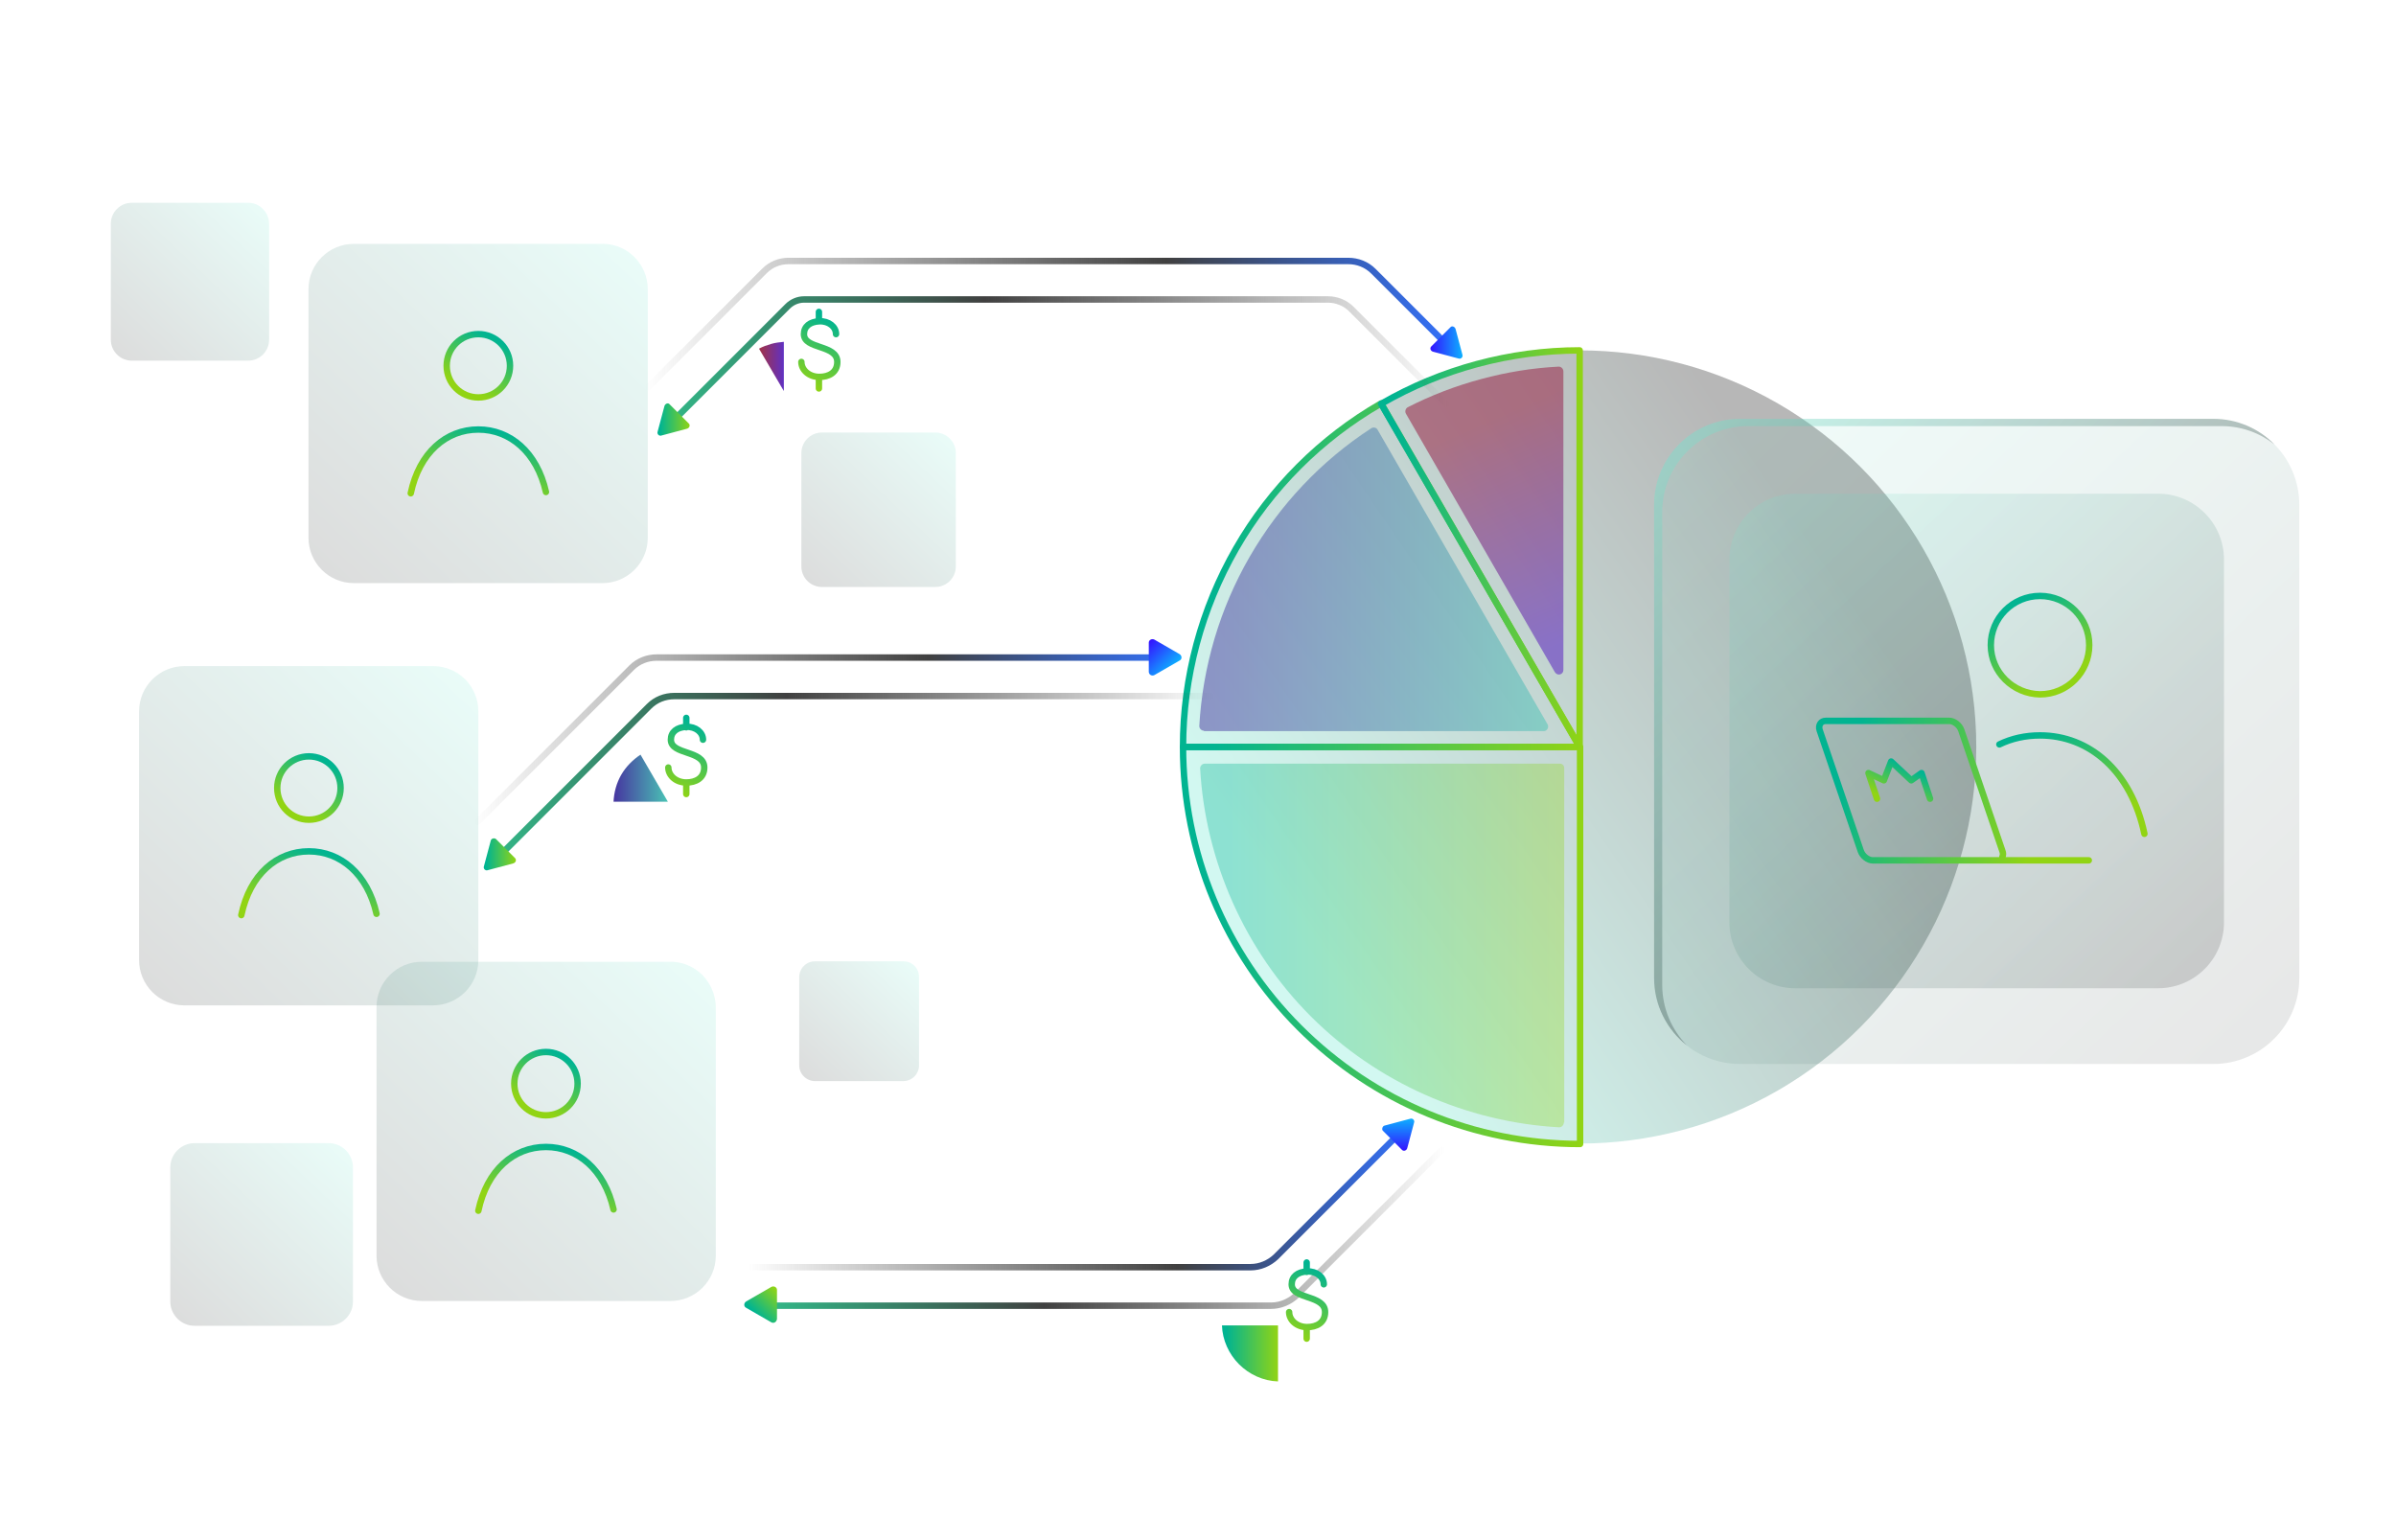 <?xml version="1.0" encoding="utf-8"?>
<!-- Generator: Adobe Illustrator 26.0.3, SVG Export Plug-In . SVG Version: 6.00 Build 0)  -->
<svg version="1.1" id="Layer_1" xmlns="http://www.w3.org/2000/svg" xmlns:xlink="http://www.w3.org/1999/xlink" x="0px" y="0px"
	 viewBox="0 0 560 360" style="enable-background:new 0 0 560 360;" xml:space="preserve">
<style type="text/css">
	.st0{fill:url(#SVGID_1_);fill-opacity:0.15;}
	
		.st1{fill:none;stroke:url(#SVGID_00000043441499391510581380000007141902462595468947_);stroke-width:1.5;stroke-linecap:round;stroke-miterlimit:10;}
	
		.st2{fill:none;stroke:url(#SVGID_00000084487744399538339600000014160819409333436086_);stroke-width:1.5;stroke-linecap:round;stroke-miterlimit:10;}
	.st3{fill:url(#SVGID_00000019662689401779022140000012236872285872562601_);fill-opacity:0.15;}
	.st4{fill:url(#SVGID_00000173158830125245847210000012090690117940265887_);fill-opacity:0.15;}
	.st5{fill:url(#SVGID_00000038401715788795751720000009010122337106910369_);fill-opacity:0.15;}
	.st6{fill:url(#SVGID_00000168112005932699493460000008122142013450127294_);fill-opacity:0.15;}
	.st7{fill:url(#SVGID_00000119804458670989527220000017578235004435365005_);fill-opacity:0.15;}
	
		.st8{fill:none;stroke:url(#SVGID_00000062193875720414143930000004717454908070772118_);stroke-width:1.5;stroke-linecap:round;stroke-miterlimit:10;}
	
		.st9{fill:none;stroke:url(#SVGID_00000033366339101512498760000001961822852203142274_);stroke-width:1.5;stroke-linecap:round;stroke-miterlimit:10;}
	.st10{fill:url(#SVGID_00000091709745953095192330000007004727896956382362_);fill-opacity:0.15;}
	
		.st11{fill:none;stroke:url(#SVGID_00000020378585005191906720000000356296246181664422_);stroke-width:1.5;stroke-linecap:round;stroke-miterlimit:10;}
	
		.st12{fill:none;stroke:url(#SVGID_00000023977835171146133460000013223550049817151129_);stroke-width:1.5;stroke-linecap:round;stroke-miterlimit:10;}
	.st13{fill:url(#SVGID_00000121254496150247591960000001597262649485257115_);fill-opacity:0.3;}
	
		.st14{fill:none;stroke:url(#SVGID_00000092451068592754480330000003914396571883831437_);stroke-width:1.5;stroke-linecap:round;stroke-linejoin:round;stroke-miterlimit:10;}
	.st15{fill:url(#SVGID_00000098178738766034053060000002666073117138154138_);fill-opacity:0.5;}
	
		.st16{fill:none;stroke:url(#SVGID_00000163774084532988398430000010543001077165940622_);stroke-width:1.5;stroke-linecap:round;stroke-linejoin:round;stroke-miterlimit:10;}
	.st17{fill:url(#SVGID_00000112610888236301365240000014791514666975248794_);fill-opacity:0.33;}
	
		.st18{fill:none;stroke:url(#SVGID_00000178894318252484613230000016091749893665409949_);stroke-width:1.5;stroke-linecap:round;stroke-linejoin:round;stroke-miterlimit:10;}
	.st19{fill:url(#SVGID_00000151539127993424701080000010484213921799105956_);fill-opacity:0.6;}
	.st20{fill:url(#SVGID_00000088120020204483917040000007705046978270680197_);}
	.st21{fill:url(#SVGID_00000149379885141090955170000011985094594266780301_);}
	.st22{fill:url(#SVGID_00000069384198965113165120000013804925575872590504_);}
	.st23{fill:url(#SVGID_00000113313472141636620150000001602466468714828979_);fill-opacity:0.1;}
	.st24{fill:url(#SVGID_00000113346129334356899660000015468882760066800063_);fill-opacity:0.3;}
	.st25{fill:url(#SVGID_00000050639028520603863360000004909642435730922172_);fill-opacity:0.15;}
	
		.st26{fill:none;stroke:url(#SVGID_00000069361236869199250520000018172860098227621792_);stroke-width:1.5;stroke-linecap:round;stroke-miterlimit:10;}
	
		.st27{fill:none;stroke:url(#SVGID_00000005233422672302913810000014440763027131440257_);stroke-width:1.5;stroke-linecap:round;stroke-miterlimit:10;}
	
		.st28{fill:none;stroke:url(#SVGID_00000133521026050072045030000003620752480953059751_);stroke-width:1.5;stroke-linecap:round;stroke-miterlimit:10;}
	
		.st29{fill:none;stroke:url(#SVGID_00000132781190283542978830000002142642954019594410_);stroke-width:1.5;stroke-linecap:round;stroke-linejoin:round;stroke-miterlimit:10;}
	
		.st30{fill:none;stroke:url(#SVGID_00000026848156586226574290000005011441270517137842_);stroke-width:1.5;stroke-linecap:round;stroke-miterlimit:10;}
	
		.st31{fill:none;stroke:url(#SVGID_00000008867506872786846930000008245418429816568469_);stroke-width:1.5;stroke-linecap:round;stroke-miterlimit:10;}
	
		.st32{fill:none;stroke:url(#SVGID_00000025444339943636001380000011446409096663170954_);stroke-width:1.5;stroke-linecap:round;stroke-miterlimit:10;}
	
		.st33{fill:none;stroke:url(#SVGID_00000001633815899637264210000014081463139746682245_);stroke-width:1.5;stroke-linecap:round;stroke-miterlimit:10;}
	
		.st34{fill:none;stroke:url(#SVGID_00000171695875873182072910000011621861420817106822_);stroke-width:1.5;stroke-linecap:round;stroke-miterlimit:10;}
	
		.st35{fill:none;stroke:url(#SVGID_00000073720147992071237660000002811019860747513279_);stroke-width:1.5;stroke-linecap:round;stroke-miterlimit:10;}
	
		.st36{fill:none;stroke:url(#SVGID_00000137124345112483933930000011986587201851527608_);stroke-width:1.5;stroke-linecap:round;stroke-miterlimit:10;}
	
		.st37{fill:none;stroke:url(#SVGID_00000170997861528875036140000013789851455133976732_);stroke-width:1.5;stroke-linecap:round;stroke-miterlimit:10;}
	
		.st38{fill:none;stroke:url(#SVGID_00000008829655378604959090000015347804246692871563_);stroke-width:1.5;stroke-linecap:round;stroke-miterlimit:10;}
	.st39{fill:url(#SVGID_00000079484737422629512890000016265991533726242473_);}
	.st40{fill:url(#SVGID_00000073701695853292519170000004711409727025989532_);}
	.st41{fill:url(#SVGID_00000176020488628449275910000008672277120016028345_);}
	.st42{fill:url(#SVGID_00000165235037526947051150000011273093406457726905_);}
	.st43{fill:url(#SVGID_00000047041441752409004210000002247394495605191096_);}
	.st44{fill:url(#SVGID_00000051368114729968006800000015903293634629729945_);}
</style>
<g>
	
		<linearGradient id="SVGID_1_" gradientUnits="userSpaceOnUse" x1="-366.398" y1="20.927" x2="-441.35" y2="100.171" gradientTransform="matrix(-1 0 0 -1 -277.28 326)">
		<stop  offset="0" style="stop-color:#111111"/>
		<stop  offset="1" style="stop-color:#6CEAD1"/>
	</linearGradient>
	<path class="st0" d="M156.7,224.8H98.6c-5.8,0-10.6,4.7-10.6,10.6v58.1c0,5.8,4.7,10.6,10.6,10.6h58.1c5.8,0,10.6-4.7,10.6-10.6
		v-58.1C167.2,229.5,162.5,224.8,156.7,224.8z"/>
	<g>
		
			<linearGradient id="SVGID_00000096038536845534474690000007316583491958685619_" gradientUnits="userSpaceOnUse" x1="-408.844" y1="80.106" x2="-402.108" y2="67.635" gradientTransform="matrix(-1 0 0 -1 -277.28 326)">
			<stop  offset="8.332320e-02" style="stop-color:#01B491"/>
			<stop  offset="1" style="stop-color:#91D414"/>
		</linearGradient>
		
			<path style="fill:none;stroke:url(#SVGID_00000096038536845534474690000007316583491958685619_);stroke-width:1.5;stroke-linecap:round;stroke-miterlimit:10;" d="
			M127.6,260.7c-4.1,0-7.4-3.3-7.4-7.4s3.3-7.4,7.4-7.4s7.4,3.3,7.4,7.4S131.7,260.7,127.6,260.7z"/>
		
			<linearGradient id="SVGID_00000012473494257691523160000001772113673059338893_" gradientUnits="userSpaceOnUse" x1="-408.884" y1="58.916" x2="-405.022" y2="43.722" gradientTransform="matrix(-1 0 0 -1 -277.28 326)">
			<stop  offset="8.332320e-02" style="stop-color:#01B491"/>
			<stop  offset="1" style="stop-color:#91D414"/>
		</linearGradient>
		
			<path style="fill:none;stroke:url(#SVGID_00000012473494257691523160000001772113673059338893_);stroke-width:1.5;stroke-linecap:round;stroke-miterlimit:10;" d="
			M143.4,282.7c-2.1-9.3-8.4-14.6-15.8-14.6c-7.5,0-13.8,5.4-15.8,14.9"/>
	</g>
</g>
<linearGradient id="SVGID_00000177463736135009346740000008503961465568769934_" gradientUnits="userSpaceOnUse" x1="-350.588" y1="188.662" x2="-425.54" y2="267.906" gradientTransform="matrix(-1 0 0 -1 -277.28 326)">
	<stop  offset="0" style="stop-color:#111111"/>
	<stop  offset="1" style="stop-color:#6CEAD1"/>
</linearGradient>
<path style="fill:url(#SVGID_00000177463736135009346740000008503961465568769934_);fill-opacity:0.15;" d="M140.9,57H82.7
	c-5.8,0-10.6,4.7-10.6,10.6v58.1c0,5.8,4.7,10.6,10.6,10.6h58.1c5.8,0,10.6-4.7,10.6-10.6V67.6C151.4,61.8,146.7,57,140.9,57z"/>
<linearGradient id="SVGID_00000042730572193064758240000003423006953664478877_" gradientUnits="userSpaceOnUse" x1="-465.08" y1="188.277" x2="-499.256" y2="224.409" gradientTransform="matrix(-1 0 0 -1 -277.28 326)">
	<stop  offset="0" style="stop-color:#111111"/>
	<stop  offset="1" style="stop-color:#6CEAD1"/>
</linearGradient>
<path style="fill:url(#SVGID_00000042730572193064758240000003423006953664478877_);fill-opacity:0.15;" d="M218.6,101.1h-26.5
	c-2.7,0-4.8,2.2-4.8,4.8v26.5c0,2.7,2.2,4.8,4.8,4.8h26.5c2.7,0,4.8-2.2,4.8-4.8v-26.5C223.4,103.3,221.3,101.1,218.6,101.1z"/>
<linearGradient id="SVGID_00000176737475299031660460000009198419908375472041_" gradientUnits="userSpaceOnUse" x1="-303.723" y1="241.07" x2="-338.72" y2="278.072" gradientTransform="matrix(-1 0 0 -1 -277.28 326)">
	<stop  offset="0" style="stop-color:#111111"/>
	<stop  offset="1" style="stop-color:#6CEAD1"/>
</linearGradient>
<path style="fill:url(#SVGID_00000176737475299031660460000009198419908375472041_);fill-opacity:0.15;" d="M58,47.4H30.8
	c-2.7,0-4.9,2.2-4.9,4.9v27.1c0,2.7,2.2,4.9,4.9,4.9H58c2.7,0,4.9-2.2,4.9-4.9V52.4C62.9,49.6,60.7,47.4,58,47.4z"/>
<linearGradient id="SVGID_00000165924759160904360990000011497372227511506830_" gradientUnits="userSpaceOnUse" x1="-464.428" y1="72.868" x2="-491.003" y2="100.965" gradientTransform="matrix(-1 0 0 -1 -277.28 326)">
	<stop  offset="0" style="stop-color:#111111"/>
	<stop  offset="1" style="stop-color:#6CEAD1"/>
</linearGradient>
<path style="fill:url(#SVGID_00000165924759160904360990000011497372227511506830_);fill-opacity:0.15;" d="M211.1,224.7h-20.6
	c-2.1,0-3.7,1.7-3.7,3.7V249c0,2.1,1.7,3.7,3.7,3.7h20.6c2.1,0,3.7-1.7,3.7-3.7v-20.6C214.8,226.3,213.2,224.7,211.1,224.7z"/>
<linearGradient id="SVGID_00000051355166752715131090000011140712547468704418_" gradientUnits="userSpaceOnUse" x1="-317.731" y1="15.495" x2="-358.113" y2="58.19" gradientTransform="matrix(-1 0 0 -1 -277.28 326)">
	<stop  offset="0" style="stop-color:#111111"/>
	<stop  offset="1" style="stop-color:#6CEAD1"/>
</linearGradient>
<path style="fill:url(#SVGID_00000051355166752715131090000011140712547468704418_);fill-opacity:0.15;" d="M76.8,267.2H45.5
	c-3.1,0-5.7,2.5-5.7,5.7v31.3c0,3.1,2.5,5.7,5.7,5.7h31.3c3.1,0,5.7-2.5,5.7-5.7v-31.3C82.5,269.8,80,267.2,76.8,267.2z"/>
<g>
	
		<linearGradient id="SVGID_00000071523244597401395770000013131806441793045163_" gradientUnits="userSpaceOnUse" x1="-393.034" y1="247.841" x2="-386.298" y2="235.37" gradientTransform="matrix(-1 0 0 -1 -277.28 326)">
		<stop  offset="8.332320e-02" style="stop-color:#01B491"/>
		<stop  offset="1" style="stop-color:#91D414"/>
	</linearGradient>
	
		<path style="fill:none;stroke:url(#SVGID_00000071523244597401395770000013131806441793045163_);stroke-width:1.5;stroke-linecap:round;stroke-miterlimit:10;" d="
		M111.8,92.9c-4.1,0-7.4-3.3-7.4-7.4s3.3-7.4,7.4-7.4c4.1,0,7.4,3.3,7.4,7.4S115.9,92.9,111.8,92.9z"/>
	
		<linearGradient id="SVGID_00000000189659441777034860000006966355007815551375_" gradientUnits="userSpaceOnUse" x1="-393.074" y1="226.651" x2="-389.212" y2="211.457" gradientTransform="matrix(-1 0 0 -1 -277.28 326)">
		<stop  offset="8.332320e-02" style="stop-color:#01B491"/>
		<stop  offset="1" style="stop-color:#91D414"/>
	</linearGradient>
	
		<path style="fill:none;stroke:url(#SVGID_00000000189659441777034860000006966355007815551375_);stroke-width:1.5;stroke-linecap:round;stroke-miterlimit:10;" d="
		M127.6,115c-2.1-9.3-8.4-14.6-15.8-14.6c-7.5,0-13.8,5.4-15.8,14.9"/>
</g>
<g>
	
		<linearGradient id="SVGID_00000067922489004283701010000007137115116981519259_" gradientUnits="userSpaceOnUse" x1="-310.966" y1="89.999" x2="-385.918" y2="169.243" gradientTransform="matrix(-1 0 0 -1 -277.28 326)">
		<stop  offset="0" style="stop-color:#111111"/>
		<stop  offset="1" style="stop-color:#6CEAD1"/>
	</linearGradient>
	<path style="fill:url(#SVGID_00000067922489004283701010000007137115116981519259_);fill-opacity:0.15;" d="M101.2,155.7H43.1
		c-5.8,0-10.6,4.7-10.6,10.6v58.1c0,5.8,4.7,10.6,10.6,10.6h58.1c5.8,0,10.6-4.7,10.6-10.6v-58.1
		C111.8,160.4,107.1,155.7,101.2,155.7z"/>
	<g>
		
			<linearGradient id="SVGID_00000024680628479205686100000000240224393347321230_" gradientUnits="userSpaceOnUse" x1="-353.413" y1="149.178" x2="-346.677" y2="136.707" gradientTransform="matrix(-1 0 0 -1 -277.28 326)">
			<stop  offset="8.332320e-02" style="stop-color:#01B491"/>
			<stop  offset="1" style="stop-color:#91D414"/>
		</linearGradient>
		
			<path style="fill:none;stroke:url(#SVGID_00000024680628479205686100000000240224393347321230_);stroke-width:1.5;stroke-linecap:round;stroke-miterlimit:10;" d="
			M72.2,191.6c-4.1,0-7.4-3.3-7.4-7.4c0-4.1,3.3-7.4,7.4-7.4c4.1,0,7.4,3.3,7.4,7.4C79.6,188.3,76.3,191.6,72.2,191.6z"/>
		
			<linearGradient id="SVGID_00000075848011198275326090000004735914688744899755_" gradientUnits="userSpaceOnUse" x1="-353.452" y1="127.988" x2="-349.59" y2="112.794" gradientTransform="matrix(-1 0 0 -1 -277.28 326)">
			<stop  offset="8.332320e-02" style="stop-color:#01B491"/>
			<stop  offset="1" style="stop-color:#91D414"/>
		</linearGradient>
		
			<path style="fill:none;stroke:url(#SVGID_00000075848011198275326090000004735914688744899755_);stroke-width:1.5;stroke-linecap:round;stroke-miterlimit:10;" d="
			M88,213.6c-2.1-9.3-8.4-14.6-15.8-14.6c-7.5,0-13.8,5.4-15.8,14.9"/>
	</g>
</g>
<linearGradient id="SVGID_00000088849126922270686910000015891321893585510813_" gradientUnits="userSpaceOnUse" x1="303.809" y1="219.248" x2="428.761" y2="133.995">
	<stop  offset="0" style="stop-color:#6CEAD1"/>
	<stop  offset="1" style="stop-color:#111111"/>
</linearGradient>
<circle style="fill:url(#SVGID_00000088849126922270686910000015891321893585510813_);fill-opacity:0.3;" cx="369.2" cy="174.6" r="92.7"/>
<linearGradient id="SVGID_00000120558490460140609870000010308841829079982512_" gradientUnits="userSpaceOnUse" x1="275.736" y1="134.459" x2="369.974" y2="134.459">
	<stop  offset="8.332320e-02" style="stop-color:#01B491"/>
	<stop  offset="1" style="stop-color:#91D414"/>
</linearGradient>
<path style="fill:none;stroke:url(#SVGID_00000120558490460140609870000010308841829079982512_);stroke-width:1.5;stroke-linecap:round;stroke-linejoin:round;stroke-miterlimit:10;" d="
	M369.2,174.6l-46.4-80.3c-14.1,8.1-25.8,19.8-33.9,33.9c-8.1,14.1-12.4,30.1-12.4,46.4H369.2z"/>
<linearGradient id="SVGID_00000007416306617227818750000016080670509392106380_" gradientUnits="userSpaceOnUse" x1="280.389" y1="135.4" x2="361.929" y2="135.4">
	<stop  offset="8.456893e-03" style="stop-color:#4736A0"/>
	<stop  offset="1" style="stop-color:#49C4B5"/>
</linearGradient>
<path style="fill:url(#SVGID_00000007416306617227818750000016080670509392106380_);fill-opacity:0.5;" d="M281.4,170.8
	c-0.6,0-1.1-0.5-1.1-1.1c0.8-13.9,4.8-27.5,11.8-39.6c7-12.1,16.7-22.4,28.4-30c0.5-0.3,1.2-0.2,1.5,0.4l39.7,68.8
	c0.4,0.7-0.1,1.6-0.9,1.6H281.4z"/>
<linearGradient id="SVGID_00000170985981801498294190000007011202513021386393_" gradientUnits="userSpaceOnUse" x1="275.736" y1="220.985" x2="369.974" y2="220.985">
	<stop  offset="8.332320e-02" style="stop-color:#01B491"/>
	<stop  offset="1" style="stop-color:#91D414"/>
</linearGradient>
<path style="fill:none;stroke:url(#SVGID_00000170985981801498294190000007011202513021386393_);stroke-width:1.5;stroke-linecap:round;stroke-linejoin:round;stroke-miterlimit:10;" d="
	M369.2,174.6h-92.7c0,24.6,9.8,48.2,27.2,65.6s41,27.2,65.6,27.2V174.6z"/>
<linearGradient id="SVGID_00000095298778584200183030000010309581948785625735_" gradientUnits="userSpaceOnUse" x1="280.391" y1="220.917" x2="365.455" y2="220.917">
	<stop  offset="8.332320e-02" style="stop-color:#01B491"/>
	<stop  offset="1" style="stop-color:#91D414"/>
</linearGradient>
<path style="fill:url(#SVGID_00000095298778584200183030000010309581948785625735_);fill-opacity:0.33;" d="M365.5,262.4
	c0,0.6-0.5,1.1-1.1,1.1c-21.7-1.2-42.6-10.5-58-25.9c-15.4-15.4-24.7-36.3-25.9-58c0-0.6,0.5-1.1,1.1-1.1h83c0.6,0,1,0.5,1,1V262.4z
	"/>
<linearGradient id="SVGID_00000003800125064742985680000012506715035679364019_" gradientUnits="userSpaceOnUse" x1="322.105" y1="128.247" x2="369.974" y2="128.247">
	<stop  offset="8.332320e-02" style="stop-color:#01B491"/>
	<stop  offset="1" style="stop-color:#91D414"/>
</linearGradient>
<path style="fill:none;stroke:url(#SVGID_00000003800125064742985680000012506715035679364019_);stroke-width:1.5;stroke-linecap:round;stroke-linejoin:round;stroke-miterlimit:10;" d="
	M369.2,174.6V81.9c-8.1,0-16.2,1.1-24,3.2c-7.8,2.1-15.3,5.2-22.4,9.3L369.2,174.6z"/>
<linearGradient id="SVGID_00000006688113846707940390000005853973886285229443_" gradientUnits="userSpaceOnUse" x1="346.974" y1="91.551" x2="371.556" y2="147.799">
	<stop  offset="0.101" style="stop-color:#9B3251"/>
	<stop  offset="1" style="stop-color:#6131C2"/>
</linearGradient>
<path style="fill:url(#SVGID_00000006688113846707940390000005853973886285229443_);fill-opacity:0.6;" d="M328.6,96.7
	c-0.3-0.5-0.1-1.2,0.4-1.5c5.5-2.8,11.2-5,17.2-6.6c5.9-1.6,12-2.6,18.1-2.9c0.6,0,1.1,0.5,1.1,1.1v69.8c0,1.1-1.4,1.5-2,0.5
	L328.6,96.7z"/>
<linearGradient id="SVGID_00000058570992468240360900000012478138120018902186_" gradientUnits="userSpaceOnUse" x1="143.418" y1="181.864" x2="156.13" y2="181.864">
	<stop  offset="8.456893e-03" style="stop-color:#4736A0"/>
	<stop  offset="1" style="stop-color:#49C4B5"/>
</linearGradient>
<path style="fill:url(#SVGID_00000058570992468240360900000012478138120018902186_);" d="M143.4,187.4c0.1-2.2,0.7-4.4,1.8-6.3
	c1.1-1.9,2.7-3.5,4.5-4.7l6.4,11H143.4z"/>
<linearGradient id="SVGID_00000034083172165915392990000017757064438192123778_" gradientUnits="userSpaceOnUse" x1="285.55" y1="316.348" x2="298.688" y2="316.348">
	<stop  offset="8.332320e-02" style="stop-color:#01B491"/>
	<stop  offset="1" style="stop-color:#91D414"/>
</linearGradient>
<path style="fill:url(#SVGID_00000034083172165915392990000017757064438192123778_);" d="M298.7,322.9c-3.4-0.1-6.7-1.6-9.1-4
	c-2.4-2.4-3.9-5.7-4-9.1h13.1V322.9z"/>
<linearGradient id="SVGID_00000153682979132138752860000010140412167545444756_" gradientUnits="userSpaceOnUse" x1="177.39" y1="85.727" x2="183.164" y2="85.727">
	<stop  offset="0.101" style="stop-color:#9B3251"/>
	<stop  offset="1" style="stop-color:#6131C2"/>
</linearGradient>
<path style="fill:url(#SVGID_00000153682979132138752860000010140412167545444756_);" d="M177.4,81.5c0.9-0.5,1.8-0.8,2.8-1.1
	c1-0.3,2-0.4,3-0.5v11.5L177.4,81.5z"/>
<linearGradient id="SVGID_00000039102193865545905150000011328659049340088739_" gradientUnits="userSpaceOnUse" x1="781.19" y1="75.336" x2="638.59" y2="226.103" gradientTransform="matrix(1 0 0 -1 -246 326)">
	<stop  offset="0" style="stop-color:#111111"/>
	<stop  offset="1" style="stop-color:#6CEAD1"/>
</linearGradient>
<path style="fill:url(#SVGID_00000039102193865545905150000011328659049340088739_);fill-opacity:0.1;" d="M406.7,97.9h110.6
	c11.1,0,20.1,9,20.1,20.1v110.6c0,11.1-9,20.1-20.1,20.1H406.7c-11.1,0-20.1-9-20.1-20.1V118C386.6,106.9,395.6,97.9,406.7,97.9z"/>
<linearGradient id="SVGID_00000037670192187009982130000009602985376745982606_" gradientUnits="userSpaceOnUse" x1="477.716" y1="189.599" x2="395.429" y2="104.139">
	<stop  offset="0" style="stop-color:#111111"/>
	<stop  offset="1" style="stop-color:#6CEAD1"/>
</linearGradient>
<path style="fill:url(#SVGID_00000037670192187009982130000009602985376745982606_);fill-opacity:0.3;" d="M388.5,230.2V119.7
	c0-11.1,9-20.1,20.1-20.1h110.6c4.7,0,9,1.6,12.4,4.3c-3.6-3.7-8.7-6-14.3-6H406.7c-11.1,0-20.1,9-20.1,20.1v110.6
	c0,6.4,3,12.1,7.7,15.8C390.7,240.7,388.5,235.7,388.5,230.2z"/>
<linearGradient id="SVGID_00000145771562836072124990000010393537259558252220_" gradientUnits="userSpaceOnUse" x1="513.325" y1="228.322" x2="410.599" y2="118.162">
	<stop  offset="0" style="stop-color:#111111"/>
	<stop  offset="1" style="stop-color:#6CEAD1"/>
</linearGradient>
<path style="fill:url(#SVGID_00000145771562836072124990000010393537259558252220_);fill-opacity:0.15;" d="M419.6,115.4h84.8
	c8.5,0,15.4,6.9,15.4,15.4v84.8c0,8.5-6.9,15.4-15.4,15.4h-84.8c-8.5,0-15.4-6.9-15.4-15.4v-84.8
	C404.2,122.3,411.1,115.4,419.6,115.4z"/>
<g>
	<g>
		
			<linearGradient id="SVGID_00000057861337281745413180000004684829242004290437_" gradientUnits="userSpaceOnUse" x1="-6175.709" y1="186.175" x2="-6165.654" y2="167.559" gradientTransform="matrix(1 0 0 -1 6646.602 326)">
			<stop  offset="8.332320e-02" style="stop-color:#01B491"/>
			<stop  offset="1" style="stop-color:#91D414"/>
		</linearGradient>
		
			<path style="fill:none;stroke:url(#SVGID_00000057861337281745413180000004684829242004290437_);stroke-width:1.5;stroke-linecap:round;stroke-miterlimit:10;" d="
			M465.3,150.8c0-6.3,5.1-11.5,11.5-11.5c6.3,0,11.5,5.1,11.5,11.5c0,6.3-5.1,11.5-11.5,11.5C470.5,162.2,465.3,157.1,465.3,150.8z"
			/>
		
			<linearGradient id="SVGID_00000152964481667277154330000010858038093372851105_" gradientUnits="userSpaceOnUse" x1="-6166.449" y1="157.595" x2="-6160.646" y2="134.768" gradientTransform="matrix(1 0 0 -1 6646.602 326)">
			<stop  offset="8.332320e-02" style="stop-color:#01B491"/>
			<stop  offset="1" style="stop-color:#91D414"/>
		</linearGradient>
		
			<path style="fill:none;stroke:url(#SVGID_00000152964481667277154330000010858038093372851105_);stroke-width:1.5;stroke-linecap:round;stroke-miterlimit:10;" d="
			M501.2,194.9c-3.1-14.7-12.9-23-24.4-23c-3.4,0-6.6,0.7-9.5,2.1"/>
	</g>
	
		<linearGradient id="SVGID_00000163753155659702603650000010510715481331643281_" gradientUnits="userSpaceOnUse" x1="-470.738" y1="96.849" x2="-508.668" y2="71.585" gradientTransform="matrix(-1 0 -0.312 -1.025 -12.114 273.676)">
		<stop  offset="8.332320e-02" style="stop-color:#01B491"/>
		<stop  offset="1" style="stop-color:#91D414"/>
	</linearGradient>
	
		<path style="fill:none;stroke:url(#SVGID_00000163753155659702603650000010510715481331643281_);stroke-width:1.5;stroke-linecap:round;stroke-miterlimit:10;" d="
		M468,200.3c0.2-0.4,0.2-0.9,0-1.4l-9.6-28.2c-0.4-1.2-1.7-2.2-2.8-2.2l-28.9,0c-1.1,0-1.8,1-1.4,2.2l9.6,28.2
		c0.4,1.2,1.7,2.2,2.8,2.2l50.5,0"/>
</g>
<linearGradient id="SVGID_00000083810671380253881810000009099788245262847403_" gradientUnits="userSpaceOnUse" x1="-5955.645" y1="279.091" x2="-5960.754" y2="288.55" gradientTransform="matrix(1 0 0.357 1.056 6300.704 -116.98)">
	<stop  offset="8.332320e-02" style="stop-color:#01B491"/>
	<stop  offset="1" style="stop-color:#91D414"/>
</linearGradient>
<polyline style="fill:none;stroke:url(#SVGID_00000083810671380253881810000009099788245262847403_);stroke-width:1.5;stroke-linecap:round;stroke-linejoin:round;stroke-miterlimit:10;" points="
	438.7,186.7 436.7,180.7 440.3,182.4 442,178 446.7,182.4 449.1,180.7 451.1,186.7 "/>
<linearGradient id="SVGID_00000139263398236668858660000017098623634072677262_" gradientUnits="userSpaceOnUse" x1="150.774" y1="75.774" x2="339.678" y2="75.774">
	<stop  offset="1.733953e-06" style="stop-color:#404040;stop-opacity:0"/>
	<stop  offset="0.645" style="stop-color:#404040"/>
	<stop  offset="0.868" style="stop-color:#3860B8"/>
	<stop  offset="1" style="stop-color:#3371FB"/>
</linearGradient>
<path style="fill:none;stroke:url(#SVGID_00000139263398236668858660000017098623634072677262_);stroke-width:1.5;stroke-linecap:round;stroke-miterlimit:10;" d="
	M338.9,81.3l-17.9-17.9c-1.6-1.6-3.7-2.4-5.9-2.4H184.3c-2.1,0-4.1,0.8-5.6,2.3l-27.2,27.2"/>
<linearGradient id="SVGID_00000122702252344693816100000015819460251747020720_" gradientUnits="userSpaceOnUse" x1="155.38" y1="84.78" x2="338.791" y2="84.78">
	<stop  offset="0" style="stop-color:#32B888"/>
	<stop  offset="0.408" style="stop-color:#404040"/>
	<stop  offset="1" style="stop-color:#404040;stop-opacity:0"/>
</linearGradient>
<path style="fill:none;stroke:url(#SVGID_00000122702252344693816100000015819460251747020720_);stroke-width:1.5;stroke-linecap:round;stroke-miterlimit:10;" d="
	M338,94.4l-22.2-22.2c-1.4-1.4-3.4-2.2-5.4-2.2H187.9c-1.4,0-2.8,0.6-3.8,1.6l-28,28"/>
<linearGradient id="SVGID_00000060718315421530577060000015092919993822979975_" gradientUnits="userSpaceOnUse" x1="174.755" y1="279.393" x2="330.184" y2="279.393">
	<stop  offset="1.733953e-06" style="stop-color:#404040;stop-opacity:0"/>
	<stop  offset="0.645" style="stop-color:#404040"/>
	<stop  offset="0.868" style="stop-color:#3860B8"/>
	<stop  offset="1" style="stop-color:#3371FB"/>
</linearGradient>
<path style="fill:none;stroke:url(#SVGID_00000060718315421530577060000015092919993822979975_);stroke-width:1.5;stroke-linecap:round;stroke-miterlimit:10;" d="
	M175.5,296.2h116.8c2.2,0,4.3-0.9,5.9-2.4l31.3-31.3"/>
<linearGradient id="SVGID_00000037672387521914035010000012281163699002029451_" gradientUnits="userSpaceOnUse" x1="179.527" y1="287.038" x2="337.679" y2="287.038">
	<stop  offset="0" style="stop-color:#32B888"/>
	<stop  offset="0.408" style="stop-color:#404040"/>
	<stop  offset="1" style="stop-color:#404040;stop-opacity:0"/>
</linearGradient>
<path style="fill:none;stroke:url(#SVGID_00000037672387521914035010000012281163699002029451_);stroke-width:1.5;stroke-linecap:round;stroke-miterlimit:10;" d="
	M180.3,305.2h116.8c2.2,0,4.3-0.9,5.9-2.4l34-34"/>
<linearGradient id="SVGID_00000023259333817097566420000012644376316480016044_" gradientUnits="userSpaceOnUse" x1="110.837" y1="172.858" x2="275.083" y2="172.858">
	<stop  offset="1.733953e-06" style="stop-color:#404040;stop-opacity:0"/>
	<stop  offset="0.645" style="stop-color:#404040"/>
	<stop  offset="0.868" style="stop-color:#3860B8"/>
	<stop  offset="1" style="stop-color:#3371FB"/>
</linearGradient>
<path style="fill:none;stroke:url(#SVGID_00000023259333817097566420000012644376316480016044_);stroke-width:1.5;stroke-linecap:round;stroke-miterlimit:10;" d="
	M111.6,192.1l36-36c1.6-1.6,3.7-2.4,5.9-2.4h120.9"/>
<linearGradient id="SVGID_00000161613269731478494140000008371534063382306746_" gradientUnits="userSpaceOnUse" x1="114.959" y1="181.864" x2="283.759" y2="181.864">
	<stop  offset="0" style="stop-color:#32B888"/>
	<stop  offset="0.408" style="stop-color:#404040"/>
	<stop  offset="1" style="stop-color:#404040;stop-opacity:0"/>
</linearGradient>
<path style="fill:none;stroke:url(#SVGID_00000161613269731478494140000008371534063382306746_);stroke-width:1.5;stroke-linecap:round;stroke-miterlimit:10;" d="
	M115.7,201.1l36-36c1.6-1.6,3.7-2.4,5.9-2.4H283"/>
<linearGradient id="SVGID_00000137834218374223102200000010487985794062389639_" gradientUnits="userSpaceOnUse" x1="75.341" y1="410.385" x2="67.756" y2="393.785" gradientTransform="matrix(1 0 0 -1 234 706)">
	<stop  offset="8.332320e-02" style="stop-color:#01B491"/>
	<stop  offset="1" style="stop-color:#91D414"/>
</linearGradient>
<path style="fill:none;stroke:url(#SVGID_00000137834218374223102200000010487985794062389639_);stroke-width:1.5;stroke-linecap:round;stroke-miterlimit:10;" d="
	M305.4,295.1c0,0.7,0,1.4,0,2.2 M305.4,310.2c0,0.9,0,1.8,0,2.7 M301.3,306.7c0,1.8,1.7,3.5,4.2,3.5c2.2,0,4.2-1,4.2-3.5
	c0-4.1-7.8-2.9-7.8-6.5c0-1.8,1.4-2.9,3.6-3c2.2-0.1,3.9,1.3,3.9,3"/>
<linearGradient id="SVGID_00000045612037904893498760000002229446293271804861_" gradientUnits="userSpaceOnUse" x1="-69.711" y1="537.679" x2="-77.296" y2="521.079" gradientTransform="matrix(1 0 0 -1 234 706)">
	<stop  offset="8.332320e-02" style="stop-color:#01B491"/>
	<stop  offset="1" style="stop-color:#91D414"/>
</linearGradient>
<path style="fill:none;stroke:url(#SVGID_00000045612037904893498760000002229446293271804861_);stroke-width:1.5;stroke-linecap:round;stroke-miterlimit:10;" d="
	M160.4,167.8c0,0.7,0,1.4,0,2.2 M160.4,182.9c0,0.9,0,1.8,0,2.7 M156.2,179.4c0,1.8,1.7,3.5,4.2,3.5c2.2,0,4.2-1,4.2-3.5
	c0-4.1-7.8-2.9-7.8-6.5c0-1.8,1.4-2.9,3.6-3c2.2-0.1,3.9,1.3,3.9,3"/>
<linearGradient id="SVGID_00000077288463545623289350000000880968741479336836_" gradientUnits="userSpaceOnUse" x1="-38.638" y1="632.509" x2="-46.222" y2="615.909" gradientTransform="matrix(1 0 0 -1 234 706)">
	<stop  offset="8.332320e-02" style="stop-color:#01B491"/>
	<stop  offset="1" style="stop-color:#91D414"/>
</linearGradient>
<path style="fill:none;stroke:url(#SVGID_00000077288463545623289350000000880968741479336836_);stroke-width:1.5;stroke-linecap:round;stroke-miterlimit:10;" d="
	M191.4,72.9c0,0.7,0,1.4,0,2.2 M191.4,88.1c0,0.9,0,1.8,0,2.7 M187.3,84.6c0,1.8,1.7,3.5,4.2,3.5c2.2,0,4.2-1,4.2-3.5
	c0-4.1-7.8-2.9-7.8-6.5c0-1.8,1.4-2.9,3.6-3c2.2-0.1,3.9,1.3,3.9,3"/>
<linearGradient id="SVGID_00000058590435966933693920000007720558117625148069_" gradientUnits="userSpaceOnUse" x1="313.37" y1="266.345" x2="321.587" y2="266.345" gradientTransform="matrix(0.707 -0.707 0.707 0.707 -233.354 341.143)">
	<stop  offset="8.332320e-02" style="stop-color:#01B491"/>
	<stop  offset="1" style="stop-color:#91D414"/>
</linearGradient>
<path style="fill:url(#SVGID_00000058590435966933693920000007720558117625148069_);" d="M180.3,309.1l-5.9-3.4
	c-0.6-0.3-0.6-1.1,0-1.5l5.9-3.4c0.6-0.3,1.3,0.1,1.3,0.7v6.8C181.5,309,180.9,309.4,180.3,309.1z"/>
<linearGradient id="SVGID_00000070802030932304730910000013047983660020619697_" gradientUnits="userSpaceOnUse" x1="620.188" y1="359.143" x2="628.404" y2="359.143" gradientTransform="matrix(-0.707 -0.707 -0.707 0.707 965.99 341.143)">
	<stop  offset="0" style="stop-color:#0DB0FF"/>
	<stop  offset="1" style="stop-color:#3412FF"/>
</linearGradient>
<path style="fill:url(#SVGID_00000070802030932304730910000013047983660020619697_);" d="M269.8,157.8l5.9-3.4
	c0.6-0.3,0.6-1.1,0-1.5l-5.9-3.4c-0.6-0.3-1.3,0.1-1.3,0.7v6.8C268.5,157.7,269.2,158.1,269.8,157.8z"/>
<linearGradient id="SVGID_00000004515901699758300040000000065472065100529084_" gradientUnits="userSpaceOnUse" x1="210.688" y1="501.248" x2="218.226" y2="501.248" gradientTransform="matrix(6.123234e-17 1 -1 6.123234e-17 828.095 50.763)">
	<stop  offset="0" style="stop-color:#0DB0FF"/>
	<stop  offset="1" style="stop-color:#3412FF"/>
</linearGradient>
<path style="fill:url(#SVGID_00000004515901699758300040000000065472065100529084_);" d="M323.6,263.1l6-1.6
	c0.6-0.2,1.1,0.4,0.9,0.9l-1.6,6c-0.2,0.6-0.9,0.8-1.3,0.3l-4.4-4.4C322.9,264,323.1,263.2,323.6,263.1z"/>
<linearGradient id="SVGID_00000179623867953573351770000013922010468381298352_" gradientUnits="userSpaceOnUse" x1="183.803" y1="749.897" x2="191.341" y2="749.897" gradientTransform="matrix(1 0 0 -1 -70.765 949.622)">
	<stop  offset="8.332320e-02" style="stop-color:#01B491"/>
	<stop  offset="1" style="stop-color:#91D414"/>
</linearGradient>
<path style="fill:url(#SVGID_00000179623867953573351770000013922010468381298352_);" d="M114.7,196.5l-1.6,6
	c-0.2,0.6,0.4,1.1,0.9,0.9l6-1.6c0.6-0.2,0.8-0.9,0.3-1.3l-4.4-4.4C115.5,195.8,114.8,196,114.7,196.5z"/>
<linearGradient id="SVGID_00000013878337074551141590000006461670531136509339_" gradientUnits="userSpaceOnUse" x1="224.478" y1="851.551" x2="232.016" y2="851.551" gradientTransform="matrix(1 0 0 -1 -70.765 949.622)">
	<stop  offset="8.332320e-02" style="stop-color:#01B491"/>
	<stop  offset="1" style="stop-color:#91D414"/>
</linearGradient>
<path style="fill:url(#SVGID_00000013878337074551141590000006461670531136509339_);" d="M155.3,94.9l-1.6,6
	c-0.2,0.6,0.4,1.1,0.9,0.9l6-1.6c0.6-0.2,0.8-0.9,0.3-1.3l-4.4-4.4C156.2,94.1,155.5,94.3,155.3,94.9z"/>
<linearGradient id="SVGID_00000009584524634379987790000012154897307097372340_" gradientUnits="userSpaceOnUse" x1="585.137" y1="869.556" x2="592.675" y2="869.556" gradientTransform="matrix(-1 0 0 -1 926.947 949.622)">
	<stop  offset="0" style="stop-color:#0DB0FF"/>
	<stop  offset="1" style="stop-color:#3412FF"/>
</linearGradient>
<path style="fill:url(#SVGID_00000009584524634379987790000012154897307097372340_);" d="M340.2,76.9l1.6,6c0.2,0.6-0.4,1.1-0.9,0.9
	l-6-1.6c-0.6-0.2-0.8-0.9-0.3-1.3l4.4-4.4C339.3,76.1,340,76.3,340.2,76.9z"/>
</svg>
